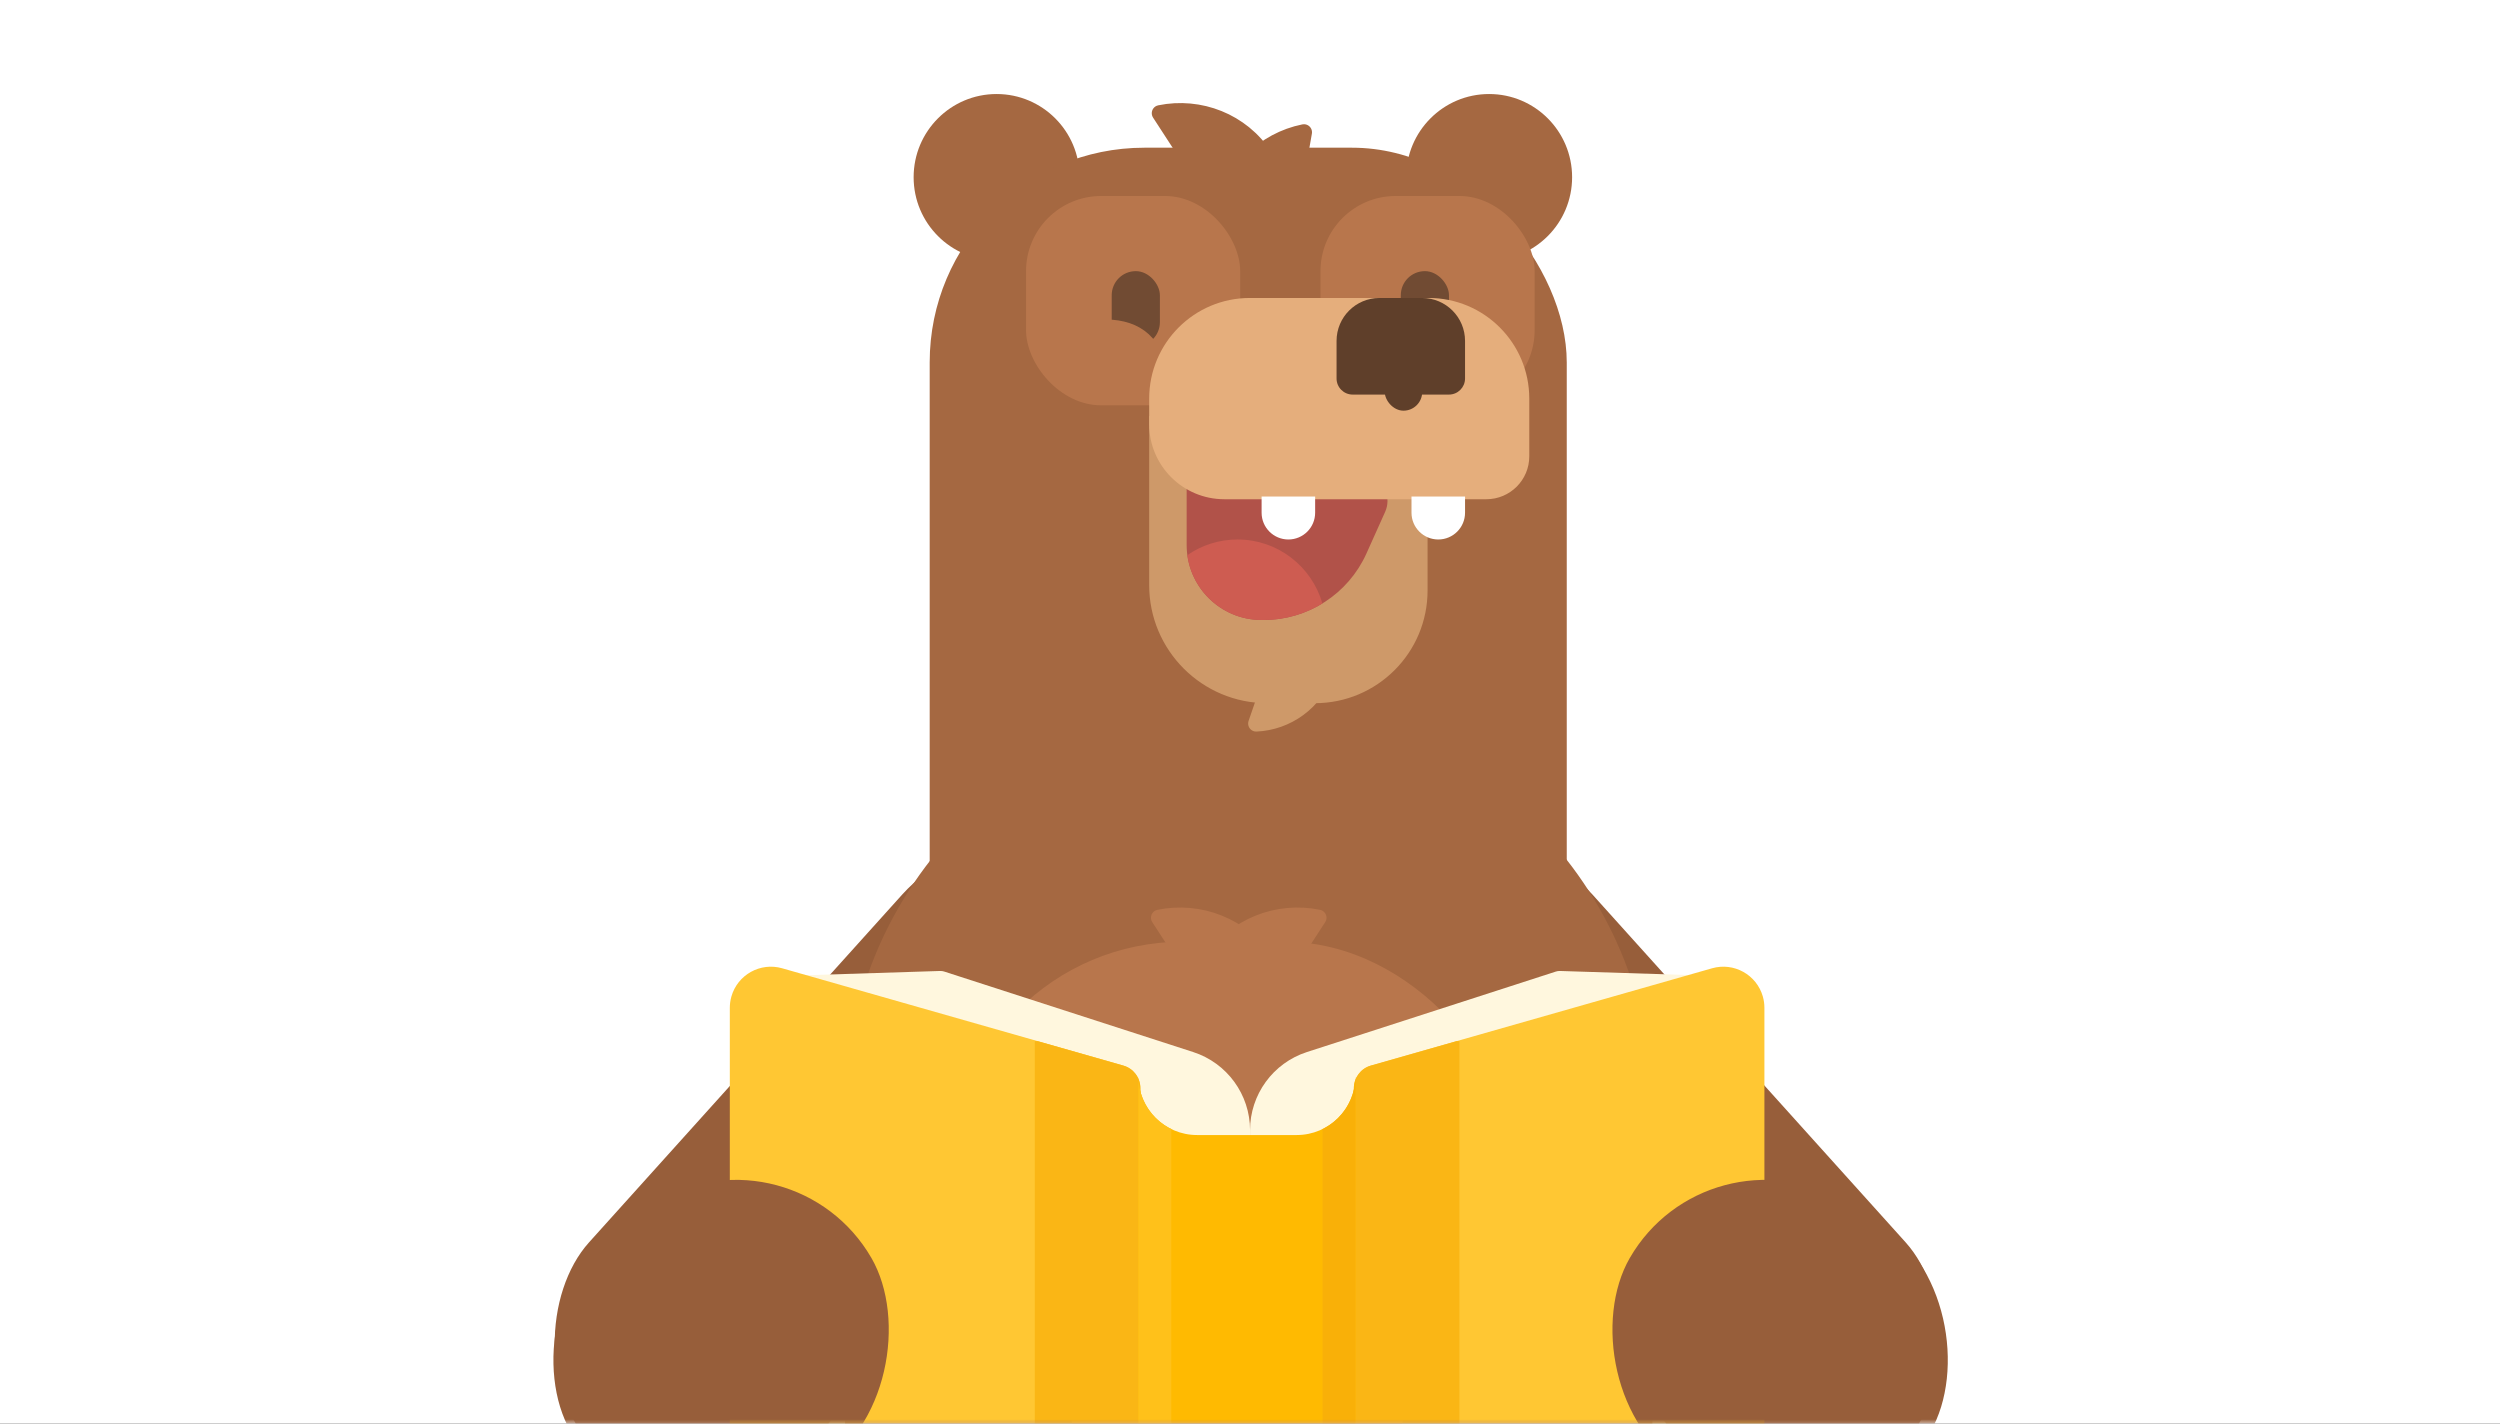 <svg xmlns="http://www.w3.org/2000/svg" xmlns:xlink="http://www.w3.org/1999/xlink" width="288" height="164" viewBox="0 0 288 164">
  <rect x="0" y="0" width="288" height="164" fill="#333333" stroke="none"/>
  <defs>
    <rect id="exp_fun_book-a" width="288" height="164"/>
  </defs>
  <g fill="none" fill-rule="evenodd">
    <mask id="exp_fun_book-b" fill="#fff">
      <use xlink:href="#exp_fun_book-a"/>
    </mask>
    <use fill="#FFF" xlink:href="#exp_fun_book-a"/>
    <g mask="url(#exp_fun_book-b)">
      <g transform="translate(56 9)">
        <g transform="translate(0 81)">
          <rect width="34.45" height="88.36" x="25.469" y=".435" fill="#975E3A" rx="17.225" transform="rotate(42 42.694 44.615)"/>
          <rect width="34.45" height="88.36" x="115.469" y=".435" fill="#975E3A" rx="17.225" transform="scale(-1 1) rotate(42 0 -301.064)"/>
        </g>
        <path fill="#A56841" d="M87.855,72.196 L87.855,72.196 C113.538,72.196 134.359,93.016 134.359,118.699 L134.359,155.948 C134.359,181.631 113.538,202.452 87.855,202.452 L87.855,202.452 C62.172,202.452 41.352,181.631 41.352,155.948 L41.352,118.699 C41.352,93.016 62.172,72.196 87.855,72.196 Z"/>
        <g transform="translate(49)">
          <ellipse cx="66.548" cy="11.415" fill="#A56841" rx="9.559" ry="9.583"/>
          <ellipse cx="9.809" cy="11.415" fill="#A56841" rx="9.559" ry="9.583"/>
          <path fill="#A56841" stroke="#A56841" stroke-linejoin="round" stroke-width="1.855" d="M28.895,19.933 C30.598,15.587 34.788,12.513 39.688,12.513 C44.588,12.513 48.778,15.587 50.481,19.933 L28.895,19.933 Z" transform="rotate(-80 39.688 16.223)"/>
          <path fill="#A56841" stroke="#A56841" stroke-linejoin="round" stroke-width="1.855" d="M26.808,14.782 C28.511,10.436 32.701,7.362 37.601,7.362 C42.501,7.362 46.691,10.436 48.394,14.782 L26.808,14.782 Z" transform="rotate(57 37.6 11.072)"/>
          <rect width="73.39" height="108.817" x="2.1" y="8.015" fill="#A56841" rx="24.731"/>
          <rect width="24.669" height="24.113" x="47.121" y="13.579" fill="#B8764C" rx="8.656"/>
          <rect width="5.551" height="8.656" x="56.372" y="22.235" fill="#714B33" rx="2.775"/>
          <rect width="24.669" height="24.113" x="13.201" y="13.579" fill="#B8764C" rx="8.656"/>
          <rect width="5.551" height="8.656" x="23.069" y="22.235" fill="#714B33" rx="2.775"/>
          <path fill="#CE9969" stroke="#CE9969" stroke-linejoin="round" stroke-width="1.855" d="M36.802,70.268 C38.105,66.974 41.311,64.645 45.06,64.645 C48.809,64.645 52.015,66.974 53.318,70.268 L36.802,70.268 Z" transform="rotate(109 45.06 67.457)"/>
          <path stroke="#B8764C" stroke-width="3.71" d="M21.219,29.703 C24.714,29.393 26.77,30.578 27.386,33.258"/>
          <path fill="#CE9969" d="M40.988,38.929 L46.472,38.929 C53.642,38.929 59.456,44.742 59.456,51.913 L59.456,67.061 C59.456,69.792 57.241,72.007 54.509,72.007 L27.386,72.007 L27.386,52.531 C27.386,45.019 33.476,38.929 40.988,38.929 Z" transform="matrix(1 0 0 -1 0 110.936)"/>
          <path fill="#B15249" d="M40.337,45.609 L40.571,45.609 C45.683,45.609 50.32,48.608 52.415,53.271 L54.568,58.065 C55.268,59.622 54.573,61.452 53.015,62.151 C52.552,62.359 52.045,62.45 51.538,62.416 L31.703,61.066 L31.703,54.243 C31.703,49.474 35.569,45.609 40.337,45.609 Z" transform="matrix(1 0 0 -1 0 108.032)"/>
          <path fill="#CE5C51" d="M31.781,54.954 C33.423,53.816 35.415,53.149 37.562,53.149 C42.202,53.149 46.116,56.263 47.341,60.519 C45.342,61.74 43.011,62.423 40.571,62.423 L40.337,62.423 C35.964,62.423 32.35,59.172 31.781,54.954 Z"/>
          <path fill="#E5AE7C" d="M38.979,25.327 L59.581,25.327 C65.983,25.327 71.173,30.517 71.173,36.919 L71.173,43.566 C71.173,46.298 68.959,48.512 66.227,48.512 L36.042,48.512 C31.261,48.512 27.386,44.637 27.386,39.856 L27.386,36.919 C27.386,30.517 32.576,25.327 38.979,25.327 Z"/>
          <path fill="#5F3F2A" d="M53.917,25.327 L58.826,25.327 C61.558,25.327 63.773,27.541 63.773,30.273 L63.773,34.601 C63.773,35.625 62.942,36.456 61.918,36.456 L50.826,36.456 C49.802,36.456 48.971,35.625 48.971,34.601 L48.971,30.273 C48.971,27.541 51.186,25.327 53.917,25.327 Z"/>
          <rect width="4.317" height="6.801" x="54.522" y="31.509" fill="#5F3F2A" rx="2.159"/>
          <path fill="#FFF" d="M40.337 48.203L46.504 48.203 46.504 50.066C46.504 51.769 45.124 53.149 43.421 53.149L43.421 53.149C41.718 53.149 40.337 51.769 40.337 50.066L40.337 48.203zM57.605 48.203L63.773 48.203 63.773 50.066C63.773 51.769 62.392 53.149 60.689 53.149L60.689 53.149C58.986 53.149 57.605 51.769 57.605 50.066L57.605 48.203z"/>
        </g>
        <rect width="65.45" height="53.728" x="53.407" y="99.486" fill="#B8764C" rx="26.864"/>
        <rect width="38.581" height="33.752" x="67.187" y="135.305" fill="#B8764C" rx="16.876"/>
        <path fill="#B8764C" stroke="#B8764C" stroke-linejoin="round" stroke-width="1.859" d="M75.679,107.693 C77.418,103.254 81.698,100.116 86.702,100.116 C91.707,100.116 95.987,103.254 97.726,107.693 L75.679,107.693 Z" transform="rotate(57 86.702 103.904)"/>
        <path fill="#B8764C" stroke="#B8764C" stroke-linejoin="round" stroke-width="1.859" d="M75.679,107.693 C77.418,103.254 81.698,100.116 86.702,100.116 C91.707,100.116 95.987,103.254 97.726,107.693 L75.679,107.693 Z" transform="scale(-1 1) rotate(57 0 -55.782)"/>
      </g>
    </g>
    <g mask="url(#exp_fun_book-b)">
      <g transform="translate(83 110)">
        <path fill="#FFF7DE" d="M61.006,2.523 L82.063,1.856 C82.218,1.852 82.373,1.873 82.521,1.921 L111.207,11.195 C115.113,12.458 117.76,16.095 117.76,20.201 L117.76,45.685 L61.006,45.685 L61.006,2.523 Z" transform="matrix(-1 0 0 1 178.765 0)"/>
        <path fill="#FFF7DE" d="M4.252,2.523 L25.309,1.856 C25.464,1.852 25.619,1.873 25.767,1.921 L54.453,11.195 C58.359,12.458 61.006,16.095 61.006,20.201 L61.006,45.685 L4.252,45.685 L4.252,2.523 Z"/>
        <g transform="translate(72.965 .855)">
          <path fill="#FFC733" d="M1.962,11.9 L41.265,0.691 C43.778,-0.026 46.397,1.431 47.114,3.944 C47.234,4.366 47.295,4.803 47.295,5.242 L47.295,68.91 C47.295,71.024 45.893,72.881 43.861,73.461 L0,85.969 L1.77635684e-15,14.5 C1.09208226e-15,13.292 0.801,12.231 1.962,11.9 Z"/>
          <path fill="#FAB615" d="M11.824,9.087 L12.162,9.087 L12.162,82.501 L0,85.969 L1.77635684e-15,14.5 C1.09208226e-15,13.292 0.801,12.231 1.962,11.9 L11.824,9.087 Z"/>
        </g>
        <g transform="matrix(-1 0 0 1 48.37 .855)">
          <path fill="#FFC733" d="M1.962,11.9 L41.265,0.691 C43.778,-0.026 46.397,1.431 47.114,3.944 C47.234,4.366 47.295,4.803 47.295,5.242 L47.295,68.91 C47.295,71.024 45.893,72.881 43.861,73.461 L0,85.969 L1.77635684e-15,14.5 C1.09208226e-15,13.292 0.801,12.231 1.962,11.9 Z"/>
          <path fill="#FAB615" d="M11.824,9.087 L12.162,9.087 L12.162,82.501 L0,85.969 L1.77635684e-15,14.5 C1.09208226e-15,13.292 0.801,12.231 1.962,11.9 L11.824,9.087 Z"/>
        </g>
        <g transform="translate(48.143 13.983)">
          <path fill="#FFBA01" d="M24.999,0.013 L24.999,71.836 C24.999,75.57 21.972,78.597 18.239,78.597 L6.76,78.597 C3.027,78.597 4.57220663e-16,75.57 0,71.836 L0,0.013 C-4.30957757e-16,3.746 3.027,6.773 6.76,6.773 L18.239,6.773 C21.972,6.773 24.999,3.746 24.999,0.013 Z"/>
          <path fill="#FFC11A" d="M3.788,0.029 L3.788,71.836 C3.788,74.504 2.243,76.81 6.32827124e-15,77.91 L0,6.086 C2.239,4.988 3.782,2.689 3.788,0.029 L3.788,0.029 Z" transform="matrix(-1 0 0 1 3.788 0)"/>
          <path fill="#F9B008" d="M24.999,0.029 L24.999,71.836 C24.999,74.504 23.454,76.81 21.211,77.91 L21.211,6.086 C23.45,4.988 24.993,2.689 24.999,0.029 L24.999,0.029 Z"/>
        </g>
      </g>
    </g>
    <g fill="#975E3A" mask="url(#exp_fun_book-b)">
      <g transform="translate(56 129)">
        <rect width="40" height="36" x="7.071" y="7.923" rx="18" transform="scale(-1 1) rotate(30 0 -75.105)"/>
        <rect width="40" height="36" x="129.071" y="7.923" rx="18" transform="rotate(30 149.07 25.923)"/>
      </g>
    </g>
  </g>
</svg>
